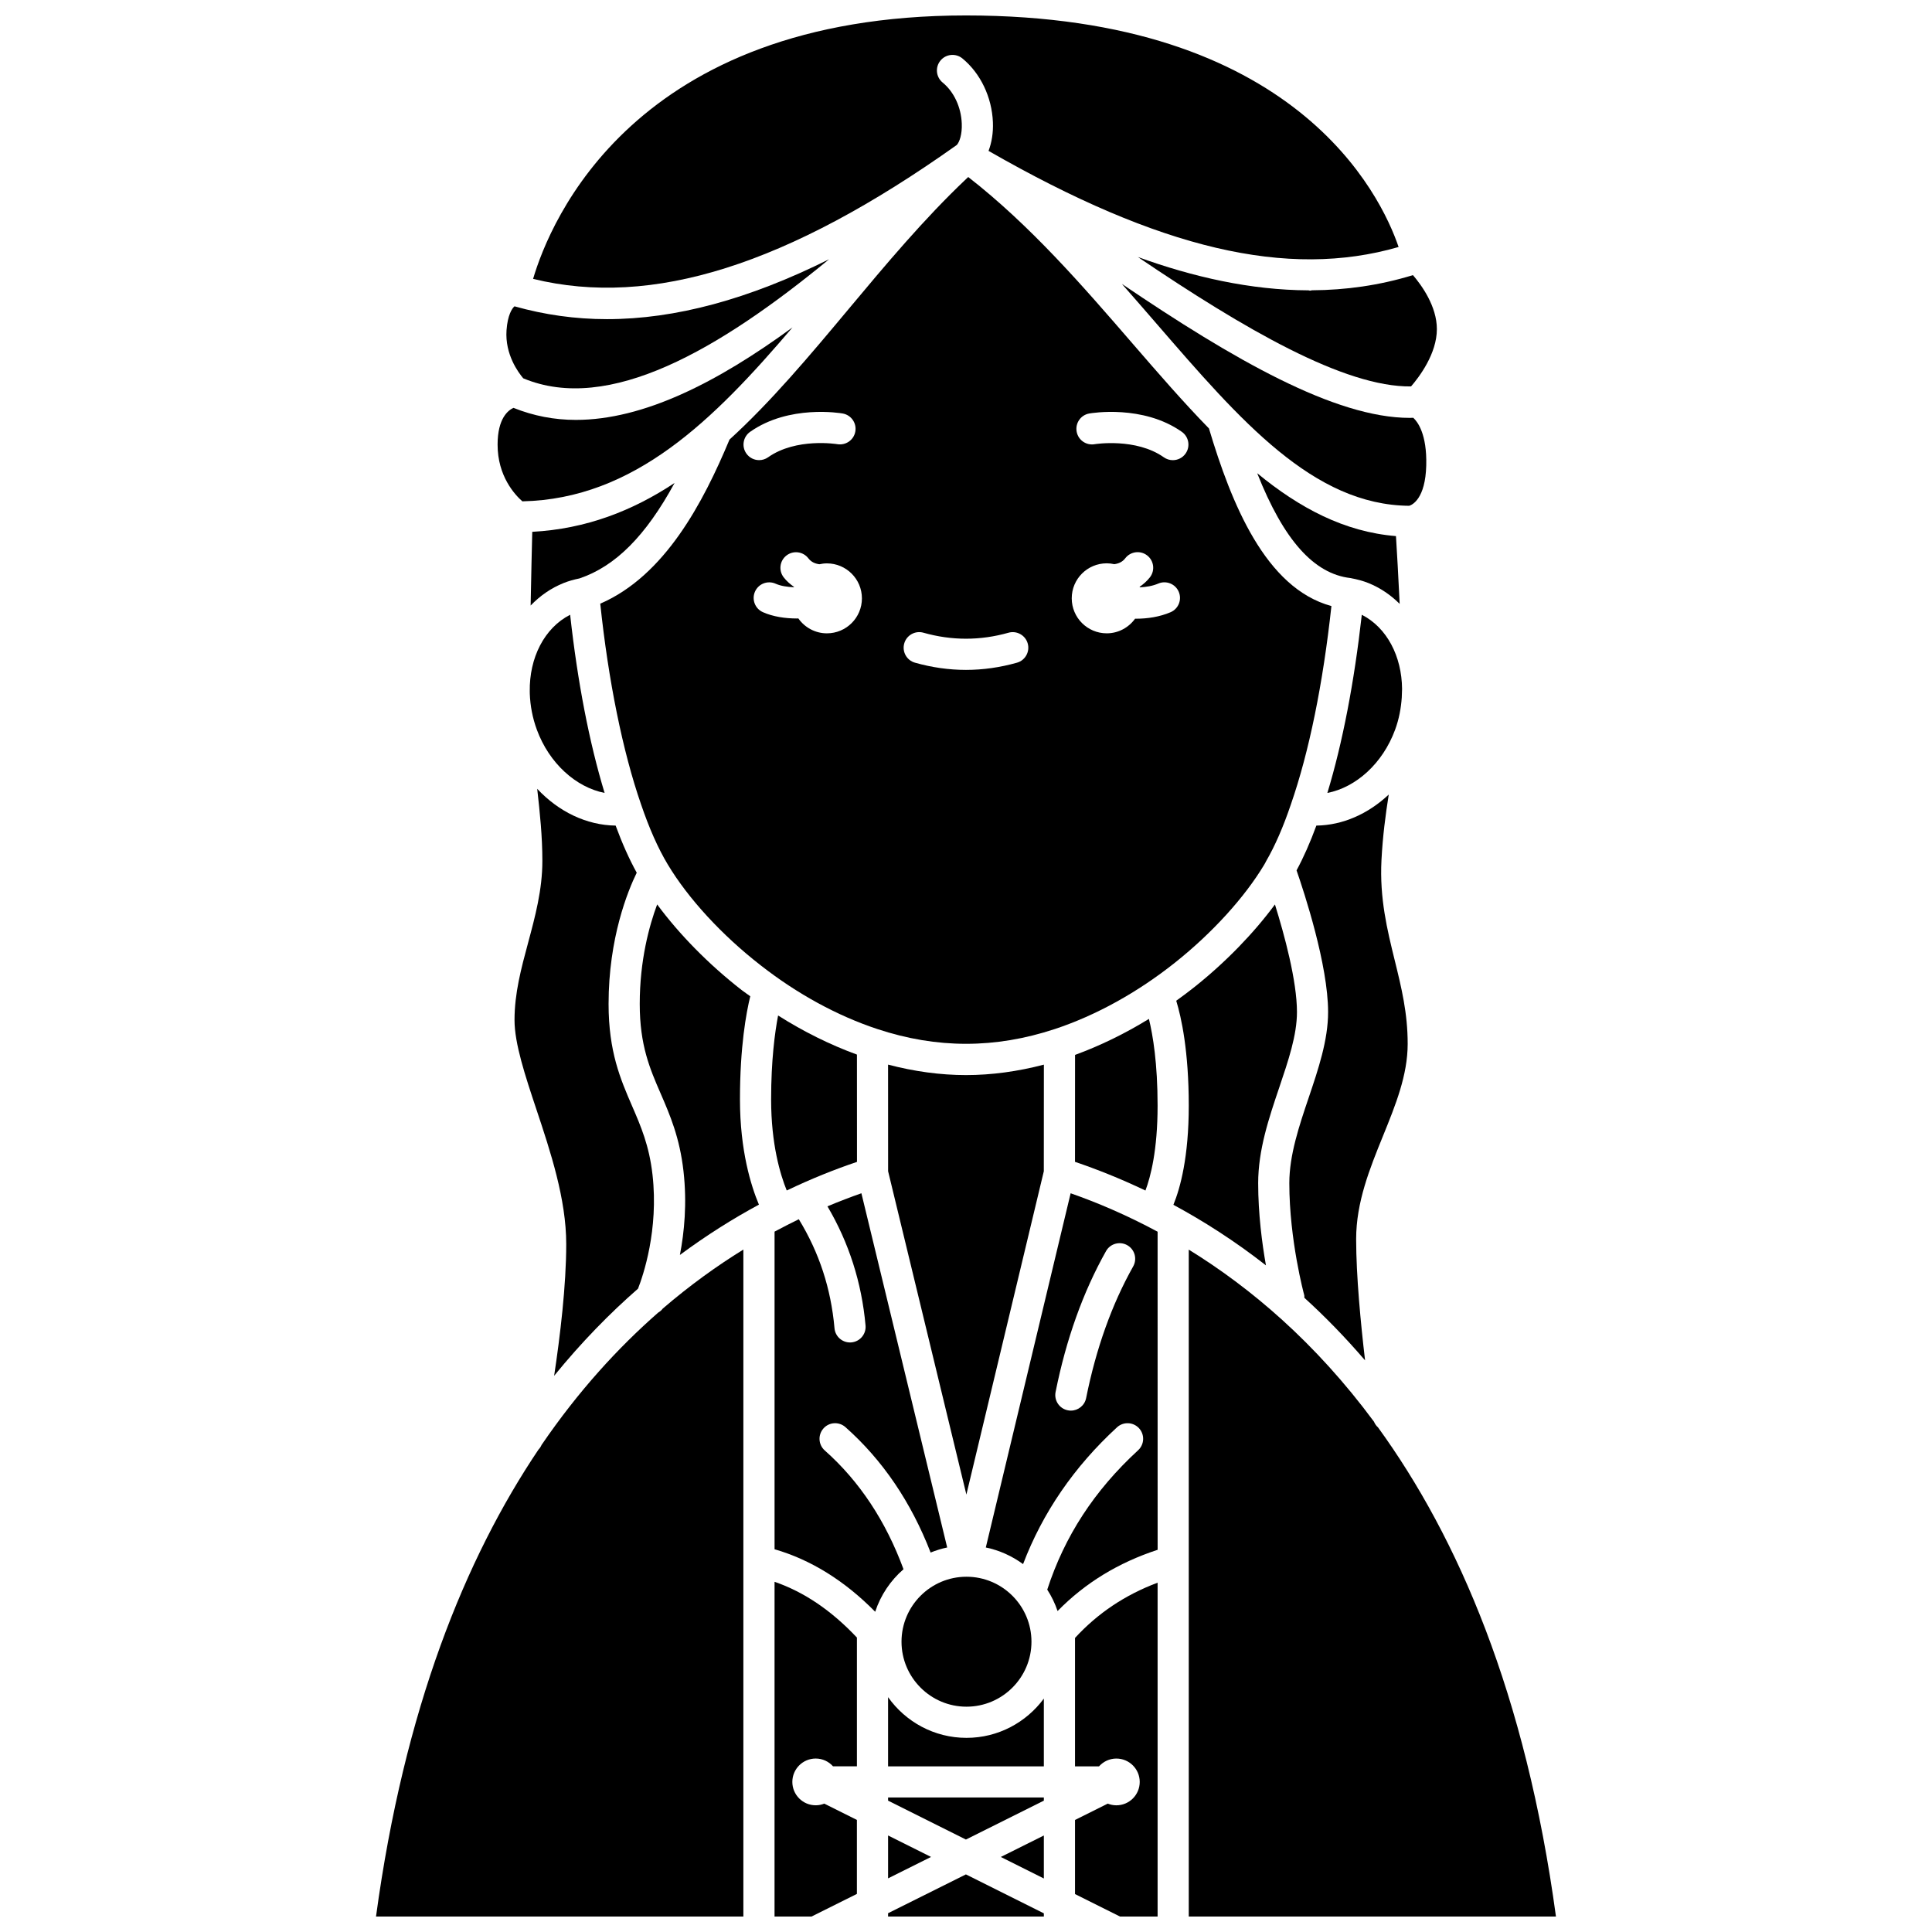 <?xml version="1.0" encoding="UTF-8"?>
<!-- Uploaded to: ICON Repo, www.iconrepo.com, Generator: ICON Repo Mixer Tools -->
<svg width="800px" height="800px" version="1.1" viewBox="144 144 512 512" xmlns="http://www.w3.org/2000/svg">
 <defs>
  <clipPath id="f">
   <path d="m243 475h98v176.9h-98z"/>
  </clipPath>
  <clipPath id="e">
   <path d="m285 148.09h230v72.906h-230z"/>
  </clipPath>
  <clipPath id="d">
   <path d="m379 640h42v11.902h-42z"/>
  </clipPath>
  <clipPath id="c">
   <path d="m428 563h23v88.902h-23z"/>
  </clipPath>
  <clipPath id="b">
   <path d="m459 475h98v176.9h-98z"/>
  </clipPath>
  <clipPath id="a">
   <path d="m349 563h23v88.902h-23z"/>
  </clipPath>
 </defs>
 <path d="m420.64 426.14c-6.926 1.812-13.84 2.766-20.629 2.766-6.801 0-13.73-0.957-20.664-2.773l0.012 28.262 20.742 85.68 20.52-85.68z"/>
 <path d="m322.77 271.99c-11.137 7.379-23.43 12.176-37.715 12.949-0.109 4.246-0.281 11.555-0.43 19.531 2.461-2.559 5.394-4.625 8.766-5.973 1.27-0.504 2.641-0.898 4.184-1.211 9.488-3.211 17.539-11.219 25.195-25.297z"/>
 <path d="m342.83 408.02c-0.746-0.559-1.527-1.051-2.262-1.629-8.699-6.758-16.559-14.773-22.414-22.711-2.106 5.66-4.617 14.812-4.617 26.387 0 10.953 2.688 17.16 5.539 23.723 2.481 5.727 5.051 11.652 6.062 20.637 0.953 8.473 0.211 16.121-0.957 22.148 7.098-5.258 14.137-9.664 20.941-13.332-2.074-4.922-5.023-14.293-5.023-27.863-0.008-14.016 1.672-23.055 2.731-27.359z"/>
 <path d="m423.5 416.72c10.945-3.621 21.98-9.727 31.922-17.641 9.844-7.832 18.461-17.305 23.641-25.98l0.266-0.473c0.004-0.012 0.02-0.043 0.027-0.059 0-0.004 0.004-0.008 0.008-0.012 0.055-0.102 0.133-0.266 0.168-0.328 2.34-4.031 4.551-9.086 6.555-15.02 4.84-13.922 8.527-32.055 10.754-52.598-17.488-4.738-26.527-27.223-32.457-47.07-6.769-6.93-13.402-14.582-20.145-22.379-13.348-15.438-27.125-31.367-43.645-44.246-0.199 0.188-0.395 0.371-0.594 0.555-11.117 10.531-21.246 22.621-31.055 34.367-10.41 12.469-20.602 24.613-31.621 34.66-6.973 16.676-17.098 36.055-34.25 43.484 2.144 20.359 5.945 39.16 10.816 53.199 2.16 6.356 4.539 11.699 7.07 15.906 5.422 9.055 14.418 18.82 24.684 26.781 9.633 7.535 20.309 13.359 30.891 16.852 15.781 5.207 31.176 5.207 46.965 0zm9.164-163.14c0.582-0.102 14.227-2.402 24.531 4.859 1.863 1.312 2.312 3.891 0.996 5.758-0.801 1.141-2.082 1.75-3.379 1.75-0.82 0-1.652-0.242-2.375-0.754-7.406-5.223-18.242-3.5-18.336-3.477-2.254 0.391-4.391-1.105-4.781-3.352-0.398-2.25 1.098-4.391 3.344-4.785zm4.625 39.703c0.691 0 1.355 0.086 2.004 0.23 1.102-0.148 2.133-0.551 2.914-1.57 1.391-1.812 3.981-2.148 5.789-0.762s2.152 3.981 0.762 5.789c-0.793 1.027-1.734 1.836-2.742 2.543 0.016 0.047 0.023 0.09 0.043 0.137 1.664-0.074 3.379-0.352 4.898-1 2.074-0.895 4.523 0.07 5.422 2.172 0.898 2.098-0.074 4.527-2.168 5.422-2.875 1.23-6.094 1.719-9.133 1.719-0.086 0-0.168-0.012-0.262-0.012-1.684 2.34-4.414 3.883-7.519 3.883-5.121 0-9.273-4.156-9.273-9.273-0.008-5.121 4.148-9.277 9.266-9.277zm-53.656 21.238c0.617-2.199 2.922-3.473 5.098-2.844 7.488 2.117 15.043 2.117 22.527 0 2.172-0.621 4.481 0.652 5.098 2.844 0.621 2.191-0.652 4.477-2.844 5.098-4.481 1.266-9.027 1.91-13.52 1.91-4.492 0-9.035-0.645-13.512-1.91-2.191-0.621-3.469-2.902-2.848-5.098zm-40.844-56.082c10.309-7.262 23.957-4.961 24.531-4.859 2.246 0.395 3.746 2.535 3.348 4.781-0.391 2.242-2.527 3.723-4.769 3.352-0.105-0.02-10.895-1.785-18.348 3.473-0.723 0.512-1.551 0.754-2.375 0.754-1.297 0-2.578-0.605-3.379-1.75-1.32-1.859-0.871-4.438 0.992-5.75zm20.355 53.398c-3.137 0-5.902-1.57-7.578-3.953-0.125 0-0.238 0.02-0.363 0.02-3.117 0-6.348-0.48-9.031-1.676-2.082-0.93-3.016-3.371-2.086-5.457 0.93-2.082 3.356-3.016 5.457-2.086 1.355 0.605 3.098 0.871 4.848 0.938 0.012-0.031 0.02-0.066 0.031-0.098-1.012-0.707-1.953-1.512-2.746-2.539-1.391-1.809-1.051-4.402 0.762-5.789s4.402-1.043 5.789 0.762c0.785 1.02 1.816 1.422 2.918 1.57 0.645-0.141 1.312-0.227 2-0.227 5.121 0 9.273 4.156 9.273 9.273 0 5.109-4.148 9.262-9.273 9.262z"/>
 <path d="m282.43 276.86c29.699-0.645 50.727-21.613 71.594-46.094-19.969 14.602-39.48 24.512-57.426 24.512-5.68 0-11.191-1.051-16.523-3.191-1.363 0.617-4.207 2.719-4.207 9.738-0.004 8.355 4.562 13.277 6.562 15.035z"/>
 <g clip-path="url(#f)">
  <path d="m318.44 491.84c-10.633 9.309-21.168 20.805-30.918 35.082-0.203 0.461-0.465 0.867-0.809 1.215-19.395 28.828-35.582 68.664-43.066 123.77h97.355v-176.76c-7.012 4.316-14.195 9.488-21.352 15.633-0.336 0.445-0.746 0.801-1.211 1.062z"/>
 </g>
 <path d="m284.39 327.25c0 0.211 0.012 0.406 0.012 0.617 0.113 3.121 0.703 6.34 1.867 9.508 3.289 8.945 10.383 15.27 17.957 16.762-4.059-13.332-7.172-29.461-9.133-47.219-6.852 3.496-10.84 11.422-10.703 20.332z"/>
 <path d="m517.05 420.64c0.008-8.156-1.66-14.949-3.434-22.145-1.98-8.059-4.035-16.387-3.512-26.566 0.332-6.356 1.078-11.996 1.926-17.363-5.434 5.106-12.164 8.133-19.18 8.223-1.629 4.453-3.387 8.426-5.25 11.867 2.035 5.863 8.359 25.066 8.359 37.555 0 7.465-2.606 15.164-5.121 22.613-2.535 7.5-5.156 15.254-5.156 22.723 0 15.086 3.898 29.484 3.941 29.629 0.07 0.25 0.027 0.504 0.051 0.754 5.43 4.938 10.816 10.453 16.082 16.582-1.148-9.77-2.363-22.383-2.363-32.137 0-9.801 3.613-18.703 7.106-27.312 3.363-8.285 6.539-16.117 6.551-24.422z"/>
 <path d="m491.2 221.02h-0.043c-0.137 0-0.258-0.066-0.387-0.078-15.367-0.055-30.625-3.547-45.223-8.828 28.309 19.152 54.77 34.512 72.395 34.293 2.152-2.488 6.844-8.652 6.844-15.191 0-6.059-4.051-11.629-6.34-14.305-8.875 2.723-17.832 3.969-26.758 4.016-0.168 0.016-0.316 0.094-0.488 0.094z"/>
 <path d="m513.72 337.38c1.043-2.836 1.566-5.707 1.762-8.52 0.031-0.766 0.074-1.527 0.082-2.297-0.078-8.625-3.996-16.234-10.672-19.645-2.008 17.898-5.113 34.027-9.125 47.223 7.602-1.492 14.66-7.809 17.953-16.762z"/>
 <path d="m521.97 267.31c0.211-8.316-2.312-11.559-3.441-12.594-0.309 0.008-0.609 0.027-0.922 0.027-19.809 0-46.699-15.469-76.301-35.508 3.098 3.512 6.152 7.031 9.18 10.531 22.285 25.773 41.547 48.051 66.969 48.273 0.781-0.238 4.297-1.816 4.516-10.73z"/>
 <path d="m514.93 304.04c-0.344-7.277-0.738-14.012-0.984-17.969-13.66-1.102-25.59-7.461-36.773-16.66 7.012 17.699 14.996 26.641 24.676 27.777 1.953 0.363 3.41 0.777 4.75 1.309 3.18 1.273 5.961 3.184 8.332 5.543z"/>
 <g clip-path="url(#e)">
  <path d="m397.57 182.41c0.707-0.777 1.43-2.84 1.309-5.691-0.176-4.336-2.074-8.391-5.074-10.848-1.762-1.445-2.023-4.047-0.578-5.809 1.441-1.762 4.039-2.023 5.809-0.582 4.793 3.926 7.824 10.246 8.094 16.902 0.117 2.82-0.32 5.394-1.156 7.606 45.371 26.023 79.25 33.977 108.67 25.469-4.727-13.844-27.328-61.363-114.64-61.363-88.047 0-110.27 54.664-114.73 69.812 31.539 7.719 67.379-3.594 112.3-35.496z"/>
 </g>
 <path d="m363.71 212.71c-21.328 10.617-40.738 15.867-58.859 15.867-8.426 0-16.566-1.164-24.504-3.398-0.641 0.531-1.828 2.309-2.113 6.336-0.453 6.414 3.16 11.246 4.434 12.742 22.648 9.453 51.879-7.547 81.043-31.547z"/>
 <path d="m307.15 362.79c-7.711-0.098-15.113-3.684-20.785-9.746 0.727 6.457 1.367 12.656 1.367 19.098 0 7.664-1.918 14.777-3.766 21.652-1.859 6.902-3.613 13.422-3.613 20.523 0 6.273 2.824 14.746 5.809 23.715 3.699 11.109 7.894 23.703 7.894 35.68 0 10.984-1.617 24.371-3.203 34.887 7.211-8.871 14.688-16.508 22.227-23.09 1.355-3.465 5.492-15.547 3.844-30.168-0.871-7.754-3.086-12.863-5.43-18.273-3.051-7.051-6.215-14.344-6.215-27.008 0-17.527 5.121-29.992 7.461-34.785-1.984-3.586-3.856-7.766-5.59-12.484z"/>
 <path d="m400.13 604.55c-8.578 0-16.164-4.273-20.781-10.785v18.34h41.281v-17.965c-4.648 6.297-12.094 10.41-20.5 10.41z"/>
 <path d="m379.35 621.19 20.625 10.309 20.656-10.309v-0.836h-41.281z"/>
 <path d="m420.63 641.82v-11.395l-11.41 5.691z"/>
 <g clip-path="url(#d)">
  <path d="m379.35 651.02v0.887h41.281v-0.852l-20.656-10.32z"/>
 </g>
 <path d="m405.25 554.1c3.637 0.742 6.981 2.289 9.875 4.402 5.184-13.629 13.527-25.801 24.895-36.25 1.676-1.539 4.289-1.434 5.836 0.246 1.543 1.68 1.434 4.289-0.246 5.836-11.625 10.688-19.488 22.801-24.078 36.934 1.137 1.754 2.055 3.656 2.738 5.672 7.297-7.445 16.059-12.797 26.516-16.23l-0.008-84.297c-8.172-4.398-15.977-7.715-23.047-10.184zm37.48-80.113c1.988 1.117 2.691 3.637 1.574 5.625-5.644 10.031-9.84 21.77-12.469 34.895-0.391 1.965-2.117 3.32-4.043 3.32-0.266 0-0.539-0.023-0.812-0.082-2.234-0.445-3.688-2.621-3.238-4.856 2.797-13.98 7.293-26.535 13.367-37.332 1.113-1.988 3.637-2.684 5.621-1.57z"/>
 <path d="m379.35 630.42v11.363l11.383-5.676z"/>
 <g clip-path="url(#c)">
  <path d="m428.89 612.1h6.363c1.137-1.258 2.758-2.066 4.59-2.066 3.418 0 6.195 2.773 6.195 6.195 0 3.418-2.773 6.195-6.195 6.195-0.805 0-1.57-0.164-2.277-0.445l-8.676 4.328v19.641l11.926 5.957h9.961v-88.477c-8.629 3.234-15.852 8.082-21.887 14.637z"/>
 </g>
 <path d="m428.9 423.56-0.012 28.344c5.789 1.957 12.066 4.449 18.664 7.602 1.367-3.621 3.223-10.691 3.223-22.504 0-11.234-1.246-18.68-2.301-22.98-6.367 3.914-12.961 7.117-19.574 9.539z"/>
 <g clip-path="url(#b)">
  <path d="m509.18 522.26c-0.473-0.395-0.809-0.926-1.066-1.504-15.562-21.043-32.797-35.562-49.082-45.594v176.74h97.312c-8-58.961-25.969-100.43-47.164-129.64z"/>
 </g>
 <g clip-path="url(#a)">
  <path d="m349.26 651.9h9.805l12.023-5.996v-19.605l-8.645-4.32c-0.707 0.281-1.465 0.441-2.269 0.441-3.418 0-6.195-2.773-6.195-6.195 0-3.418 2.773-6.195 6.195-6.195 1.824 0 3.453 0.805 4.59 2.066h6.328v-34.125c-6.769-7.18-13.98-12.07-21.828-14.777z"/>
 </g>
 <path d="m383.44 559.86c-4.672-12.711-11.656-23.309-20.867-31.473-1.707-1.516-1.863-4.125-0.352-5.832 1.508-1.715 4.125-1.859 5.828-0.352 9.867 8.746 17.426 19.926 22.574 33.238 1.406-0.57 2.871-1.031 4.391-1.344l-22.734-93.871c-2.887 1.008-5.898 2.164-9 3.465 5.691 9.629 9.086 20.234 10.098 31.578 0.203 2.269-1.473 4.277-3.746 4.481-0.125 0.008-0.25 0.016-0.371 0.016-2.117 0-3.918-1.617-4.109-3.762-0.941-10.57-4.059-20.055-9.461-28.895-0.949 0.457-1.91 0.945-2.875 1.434-0.012 0.008-0.02 0.023-0.031 0.031-0.07 0.047-0.148 0.059-0.219 0.098-1.094 0.559-2.191 1.125-3.301 1.723v84.172c9.625 2.789 18.559 8.34 26.668 16.566 1.449-4.41 4.074-8.289 7.508-11.273z"/>
 <path d="m371.11 451.91-0.012-28.434c-7.082-2.59-14.133-6.07-20.895-10.359-0.859 4.504-1.848 11.84-1.848 22.262 0 11.914 2.441 19.934 4.137 24.113 6.578-3.148 12.84-5.633 18.617-7.582z"/>
 <path d="m382.91 579.07c0 9.492 7.727 17.219 17.219 17.219 9.492 0 17.219-7.727 17.219-17.219 0-9.5-7.727-17.219-17.219-17.219-9.492-0.004-17.219 7.719-17.219 17.219z"/>
 <path d="m477.43 457.55c0-8.828 2.84-17.238 5.59-25.367 2.406-7.129 4.688-13.863 4.688-19.965 0-8.273-3.344-20.539-5.836-28.527-5.641 7.648-13.078 15.312-21.301 21.859-1.59 1.27-3.219 2.473-4.856 3.656 1.348 4.406 3.32 13.312 3.32 27.809 0 13.566-2.242 21.805-4.074 26.273 7.949 4.289 16.223 9.551 24.527 16.047-1.039-5.859-2.059-13.672-2.059-21.785z"/>
</svg>